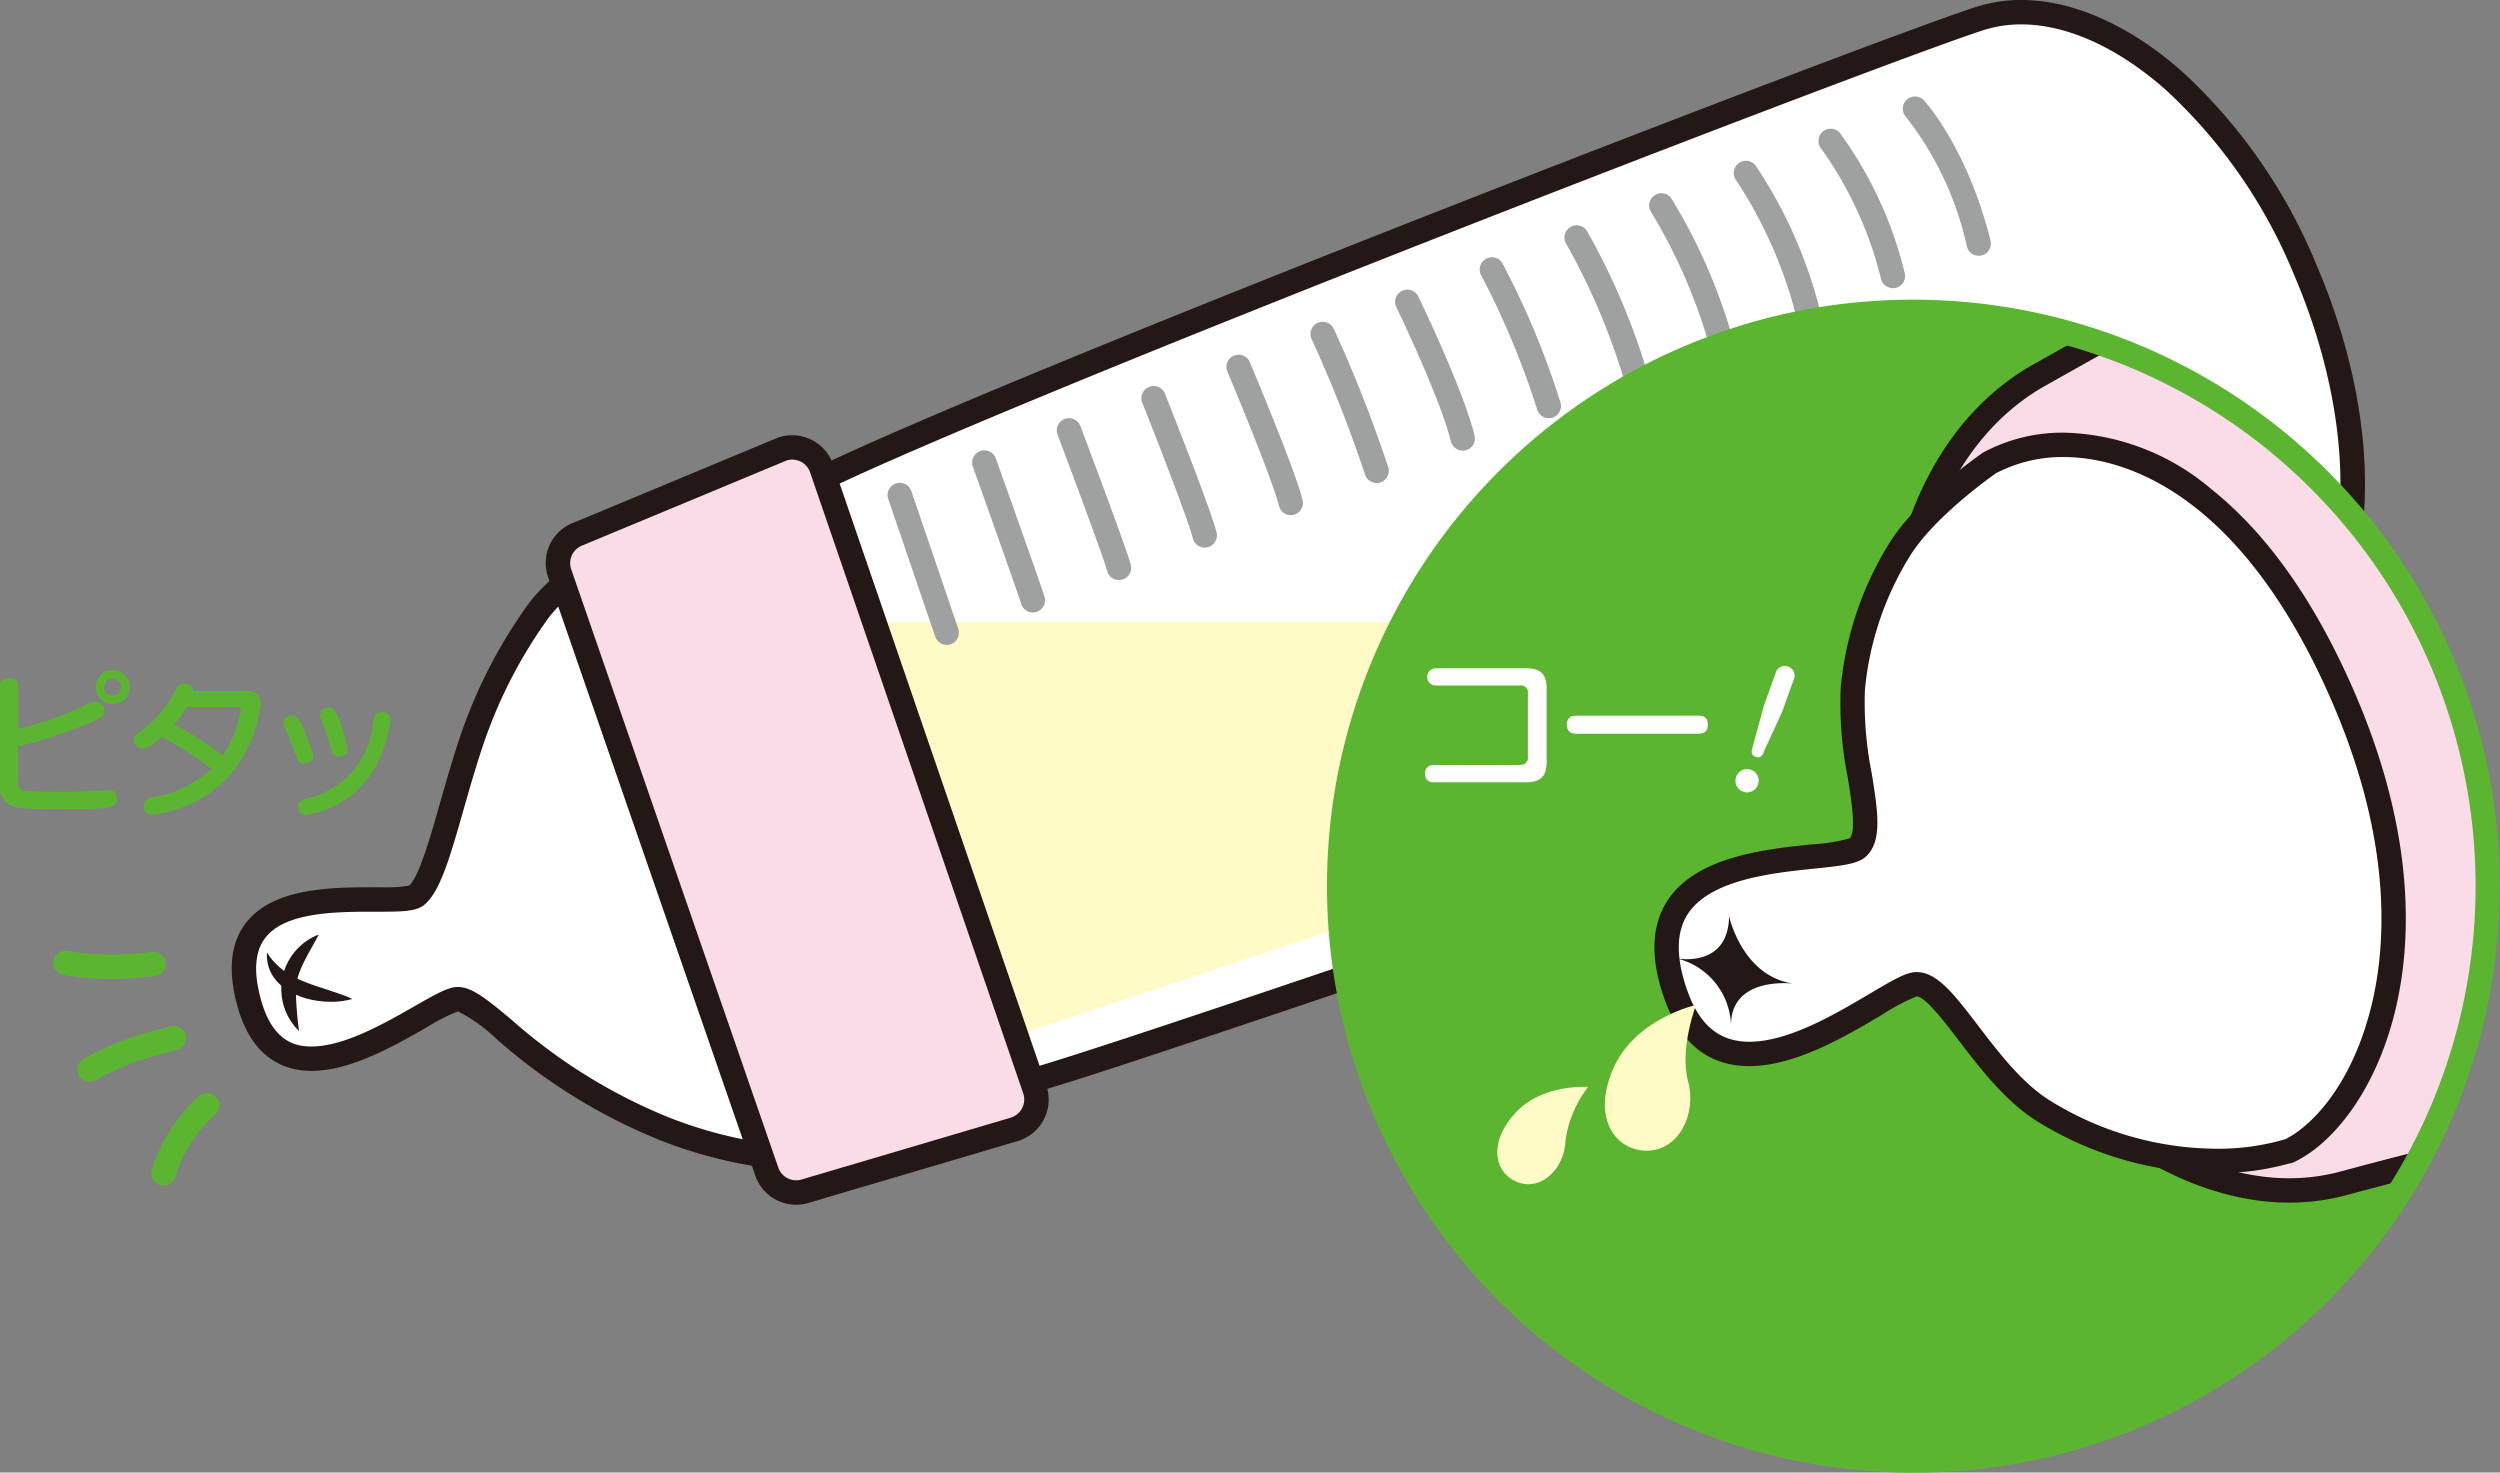 <svg xmlns="http://www.w3.org/2000/svg" xmlns:xlink="http://www.w3.org/1999/xlink" width="178.524" height="105.154" viewBox="0 0 178.524 105.154">
  <rect x="0" y="0" width="178.524" height="105.154" fill="#808080" stroke="none"/>
  <defs>
    <clipPath id="clip-path">
      <path id="パス_14316" data-name="パス 14316" d="M46.68,51.876A41.006,41.006,0,1,0,87.686,10.87,41.01,41.01,0,0,0,46.68,51.876" transform="translate(-46.68 -10.87)" fill="none"/>
    </clipPath>
  </defs>
  <g id="img_37" transform="translate(-0.02 -0.002)">
    <g id="グループ_2447" data-name="グループ 2447" transform="translate(0.02 0.002)">
      <path id="パス_14281" data-name="パス 14281" d="M47.781,76.81c-6.763,1.762-15.6-4.3-20.493-15.759s-3.012-21.743,2.746-25.719C36.2,31.09,107.456,3.568,115.653.9c7.541-2.48,17.747,4.9,23.321,17.911s4.078,25.883-3.115,29.243c-7.664,3.566-25.493,7.664-32.625,10.1C96.1,60.579,53.129,75.4,47.8,76.789" transform="translate(25.645 0.444)" fill="#fff"/>
      <path id="パス_14282" data-name="パス 14282" d="M45.83,78.428c-3.363,0-7.044-1.576-10.366-4.437a33.23,33.23,0,0,1-8.529-12.151,31.347,31.347,0,0,1-2.686-16.118c.61-4.74,2.648-8.526,5.738-10.66,3.639-2.5,28.017-12.289,42.224-17.9C92.381,9.2,111.876,1.807,115.831.522A10.6,10.6,0,0,1,119.145,0c3.7,0,7.8,1.834,11.544,5.165a38.811,38.811,0,0,1,9.533,13.751c5.748,13.418,4.19,26.761-3.547,30.375-4.952,2.3-13.89,4.772-21.776,6.95-4.306,1.189-8.374,2.312-10.935,3.188-1.358.461-4.051,1.383-7.46,2.55C81.382,67.159,53.361,76.754,48.6,78.042a.871.871,0,0,1-.154.056A10.384,10.384,0,0,1,45.83,78.428ZM119.145,1.744a8.86,8.86,0,0,0-2.773.433c-3.934,1.278-23.38,8.651-43.523,16.6C48.791,28.283,33.528,34.739,30.975,36.5c-2.677,1.848-4.453,5.2-5,9.448a29.619,29.619,0,0,0,2.56,15.211c3.972,9.29,10.922,15.532,17.294,15.532a8.678,8.678,0,0,0,2.053-.242.87.87,0,0,1,.144-.052c4.283-1.12,33.75-11.21,47.911-16.059,3.411-1.168,6.1-2.09,7.463-2.551,2.609-.892,6.7-2.022,11.033-3.218,7.821-2.16,16.685-4.607,21.5-6.849,3.206-1.5,5.283-5.159,5.847-10.307.586-5.349-.538-11.672-3.165-17.8a37.068,37.068,0,0,0-9.089-13.134C126.1,3.422,122.414,1.744,119.145,1.744Z" transform="translate(25.198 -0.002)" fill="#231815"/>
      <path id="パス_14283" data-name="パス 14283" d="M40.232,52.173,131.938,21.68H28.08Z" transform="translate(29.423 22.744)" fill="#fffbc7"/>
      <path id="パス_14284" data-name="パス 14284" d="M36.187,18.69s-4.98,2.91-6.8,5.574A34.7,34.7,0,0,0,24.854,33.1c-1.66,4.836-2.6,10.042-4,11.23S6.144,42.052,8.89,51.991c2.521,9.181,13.074-.307,14.919-.246,1.844.041,5.984,5.861,14.652,9.222,4.058,1.578,9.939,2.889,14.017,1.885L36.166,18.71Z" transform="translate(8.897 19.606)" fill="#fff"/>
      <path id="パス_14285" data-name="パス 14285" d="M36.631,18.265a.871.871,0,0,1,.867.778L53.74,63a.871.871,0,0,1-.609,1.148,14.521,14.521,0,0,1-3.448.376,32.65,32.65,0,0,1-11.094-2.3A40.572,40.572,0,0,1,26.965,55a11.2,11.2,0,0,0-2.72-1.937,13.465,13.465,0,0,0-2.235,1.143c-2.29,1.311-5.426,3.107-8.222,3.107-1.833,0-4.239-.806-5.293-4.645-.688-2.489-.489-4.473.592-5.893C10.894,44.4,14.594,44.2,17.92,44.2h.8a10.435,10.435,0,0,0,2.048-.122c.71-.666,1.468-3.321,2.2-5.89.437-1.531.932-3.266,1.5-4.931a35.608,35.608,0,0,1,4.634-9.042c1.912-2.793,6.873-5.711,7.083-5.834A.868.868,0,0,1,36.631,18.265Zm15.12,44.374L36.161,20.452c-1.482.95-4.377,2.943-5.615,4.75a33.988,33.988,0,0,0-4.424,8.623c-.557,1.623-1.024,3.26-1.476,4.844-.963,3.374-1.658,5.811-2.778,6.766-.539.46-1.414.51-3.146.51h-.8c-2.908,0-6.122.146-7.446,1.886-.734.964-.835,2.436-.3,4.375.828,3.017,2.459,3.365,3.614,3.365,2.332,0,5.236-1.663,7.356-2.876,1.621-.928,2.429-1.374,3.091-1.374h.047c1,.022,2.053.894,3.794,2.338A39.038,39.038,0,0,0,39.221,60.6a30.831,30.831,0,0,0,10.463,2.178A14.378,14.378,0,0,0,51.751,62.639Z" transform="translate(8.453 19.16)" fill="#231815"/>
      <path id="パス_14286" data-name="パス 14286" d="M9.323,33.19c1.373,2.213,3.853,2.316,6.107,3.32-2.357.7-6.271-.348-6.107-3.32" transform="translate(9.736 34.821)" fill="#231815"/>
      <path id="パス_14287" data-name="パス 14287" d="M12.481,32.59c-.615,1.23-1.68,2.685-1.619,4.078a26.385,26.385,0,0,0,.225,2.787,4.177,4.177,0,0,1,1.394-6.886" transform="translate(10.266 34.17)" fill="#231815"/>
      <path id="パス_14288" data-name="パス 14288" d="M52.164,64.258l-14.98,4.426a2.221,2.221,0,0,1-2.808-1.373L19.58,24.563a2.221,2.221,0,0,1,1.373-2.808L35.482,15.71a2.221,2.221,0,0,1,2.808,1.373L53.516,61.45a2.221,2.221,0,0,1-1.373,2.808" transform="translate(20.381 16.357)" fill="#fadce9"/>
      <path id="パス_14289" data-name="パス 14289" d="M36.922,70.118A3.08,3.08,0,0,1,34,68.037L19.2,25.294a3.086,3.086,0,0,1,1.886-3.907l14.5-6.035.055-.021a3.091,3.091,0,0,1,3.912,1.918L54.786,61.613a3.077,3.077,0,0,1-.151,2.352,3.043,3.043,0,0,1-1.621,1.509.874.874,0,0,1-.158.064L37.892,69.961A3.068,3.068,0,0,1,36.922,70.118Zm-.689-53.145-14.5,6.033-.055.021a1.357,1.357,0,0,0-.828,1.7L35.645,67.472a1.349,1.349,0,0,0,1.7.833l.033-.01L52.248,63.9l.062-.024a1.357,1.357,0,0,0,.828-1.7L37.912,17.812a1.349,1.349,0,0,0-1.68-.839Z" transform="translate(19.935 15.911)" fill="#231815"/>
      <path id="パス_14290" data-name="パス 14290" d="M5.993,35.145a23.341,23.341,0,0,1-3.368-.277.871.871,0,0,1,.242-1.725,20.231,20.231,0,0,0,6.094.058.871.871,0,0,1,.192,1.731A28.254,28.254,0,0,1,5.993,35.145Z" transform="translate(1.926 34.763)" fill="#5cb531"/>
      <path id="パス_14291" data-name="パス 14291" d="M3.587,39.731a.871.871,0,0,1-.445-1.62A21.505,21.505,0,0,1,8.8,35.937l.537-.15a.871.871,0,1,1,.47,1.677l-.541.151a20.163,20.163,0,0,0-5.233,1.993A.867.867,0,0,1,3.587,39.731Z" transform="translate(2.808 37.512)" fill="#5cb531"/>
      <path id="パス_14292" data-name="パス 14292" d="M6.166,44.694a.872.872,0,0,1-.822-1.159A11.579,11.579,0,0,1,8.7,38.317a.871.871,0,1,1,1.162,1.3,9.847,9.847,0,0,0-2.874,4.5A.871.871,0,0,1,6.166,44.694Z" transform="translate(5.515 39.968)" fill="#5cb531"/>
      <g id="グループ_2444" data-name="グループ 2444" transform="translate(0 47.866)">
        <path id="パス_14293" data-name="パス 14293" d="M1.291,31.168c0,.41,0,.758.594.82.43.041,1.762.041,2.316.041,1.107,0,1.8,0,2.459-.041.307,0,.8-.061,1.107-.061a.526.526,0,0,1,.594.594c0,.553-.348.676-1.475.717-.779.041-2.336.041-3.2.041a16.215,16.215,0,0,1-2.5-.123A1.493,1.493,0,0,1,.02,31.475V24.528c0-.287.082-.594.656-.594.492,0,.656.2.656.594v3.012a23.2,23.2,0,0,0,4.222-1.435c1.025-.471,1.107-.512,1.312-.512a.711.711,0,0,1,.615.7c0,.246-.061.43-1.332.943-.594.246-1.885.717-2.767.984a16.352,16.352,0,0,1-2.07.553v2.377Zm7.992-6.6a1.211,1.211,0,0,1-1.209,1.209,1.229,1.229,0,0,1-1.23-1.209,1.216,1.216,0,0,1,1.23-1.209A1.2,1.2,0,0,1,9.283,24.569Zm-1.824,0a.6.6,0,1,0,1.209,0,.6.6,0,0,0-.594-.615.617.617,0,0,0-.615.615Z" transform="translate(-0.02 -23.36)" fill="#5cb531"/>
        <path id="パス_14294" data-name="パス 14294" d="M12.662,24.322c.84,0,1.086.43,1.086.943A9.916,9.916,0,0,1,11.8,30.039a8.524,8.524,0,0,1-4.611,2.91,5.306,5.306,0,0,1-1.168.225.6.6,0,0,1-.635-.635c0-.43.287-.512.635-.594a8.333,8.333,0,0,0,4.2-2.029,23.891,23.891,0,0,0-2.459-1.68c-.287-.184-.779-.451-1.066-.635-.717.656-1.086.861-1.394.861a.649.649,0,0,1-.615-.635c0-.287.082-.348.533-.656a7.861,7.861,0,0,0,2.418-2.849c.123-.266.225-.492.615-.492.2,0,.676.1.676.512h3.689Zm-4.2,1.168a9.257,9.257,0,0,1-.9,1.23,27.344,27.344,0,0,1,3.484,2.234,9.008,9.008,0,0,0,1.271-3.217c0-.246-.184-.246-.471-.246Z" transform="translate(4.88 -22.867)" fill="#5cb531"/>
        <path id="パス_14295" data-name="パス 14295" d="M10.751,27.98a18.286,18.286,0,0,0-.758-1.865.785.785,0,0,1-.1-.389c0-.328.348-.512.635-.512.246,0,.451,0,1.025,1.5.123.328.348.881.389.984a1.115,1.115,0,0,1,.082.41c0,.492-.553.553-.656.553-.369,0-.43-.184-.594-.7ZM12,31.033a6.016,6.016,0,0,0,4.283-5.226c.1-.512.164-.82.635-.82a.569.569,0,0,1,.635.553,10.2,10.2,0,0,1-.82,2.828,6.666,6.666,0,0,1-3.422,3.422,6.211,6.211,0,0,1-1.8.533.568.568,0,0,1-.553-.635c0-.348.184-.41,1.045-.656Zm1.23-3.586a11.765,11.765,0,0,0-.635-1.906,1.2,1.2,0,0,1-.082-.369.581.581,0,0,1,.635-.512c.328,0,.43.164.676.7A15.2,15.2,0,0,1,14.5,27.59a.482.482,0,0,1-.143.389.815.815,0,0,1-.512.184c-.41,0-.471-.246-.594-.738Z" transform="translate(10.337 -21.996)" fill="#5cb531"/>
      </g>
      <path id="線_823" data-name="線 823" d="M3.807,11.174a.871.871,0,0,1-.824-.59L-.378.727A.871.871,0,0,1,1.27.165l3.361,9.857a.872.872,0,0,1-.824,1.152Z" transform="translate(63.799 34.879)" fill="#9fa0a0"/>
      <path id="パス_14296" data-name="パス 14296" d="M38.229,27.274a.871.871,0,0,1-.84-.645c-.118-.42-2.123-6.073-3.443-9.77a.871.871,0,1,1,1.641-.585c.556,1.559,3.339,9.364,3.484,9.9a.872.872,0,0,1-.842,1.1Z" transform="translate(35.525 16.463)" fill="#9fa0a0"/>
      <path id="パス_14297" data-name="パス 14297" d="M41.281,26.133a.871.871,0,0,1-.844-.66c-.186-.746-2.217-6.222-3.536-9.72a.871.871,0,1,1,1.63-.615c.34.9,3.325,8.829,3.6,9.912a.872.872,0,0,1-.846,1.082Z" transform="translate(38.62 15.288)" fill="#9fa0a0"/>
      <path id="パス_14298" data-name="パス 14298" d="M44.313,24.993a.871.871,0,0,1-.846-.665c-.308-1.263-2.711-7.416-3.611-9.68A.871.871,0,0,1,41.475,14c.134.337,3.285,8.273,3.685,9.911a.872.872,0,0,1-.847,1.077Z" transform="translate(41.715 14.113)" fill="#9fa0a0"/>
      <path id="パス_14299" data-name="パス 14299" d="M47.366,23.852a.871.871,0,0,1-.845-.662c-.51-2.062-3.675-9.57-3.707-9.646a.871.871,0,0,1,1.6-.677c.132.314,3.25,7.712,3.793,9.9a.872.872,0,0,1-.846,1.08Z" transform="translate(44.811 12.938)" fill="#9fa0a0"/>
      <path id="パス_14300" data-name="パス 14300" d="M50.408,22.732a.871.871,0,0,1-.844-.66,97.522,97.522,0,0,0-3.8-9.629.871.871,0,0,1,1.589-.714,96.211,96.211,0,0,1,3.9,9.921.872.872,0,0,1-.846,1.082Z" transform="translate(47.896 11.763)" fill="#9fa0a0"/>
      <path id="パス_14301" data-name="パス 14301" d="M53.461,21.592a.871.871,0,0,1-.845-.662c-.768-3.112-3.862-9.519-3.893-9.584a.871.871,0,0,1,1.568-.759c.13.269,3.205,6.637,4.017,9.926a.872.872,0,0,1-.846,1.08Z" transform="translate(50.991 10.587)" fill="#9fa0a0"/>
      <path id="パス_14302" data-name="パス 14302" d="M56.513,20.451a.871.871,0,0,1-.844-.66,58.646,58.646,0,0,0-3.985-9.542.871.871,0,1,1,1.544-.806,59.14,59.14,0,0,1,4.131,9.926.872.872,0,0,1-.846,1.082Z" transform="translate(54.087 9.412)" fill="#9fa0a0"/>
      <path id="パス_14303" data-name="パス 14303" d="M59.565,19.311a.871.871,0,0,1-.844-.658,47.83,47.83,0,0,0-4.073-9.5.871.871,0,0,1,1.515-.86,48.711,48.711,0,0,1,4.247,9.931.872.872,0,0,1-.845,1.084Z" transform="translate(57.182 8.237)" fill="#9fa0a0"/>
      <path id="パス_14304" data-name="パス 14304" d="M62.6,18.17a.871.871,0,0,1-.844-.66,39.031,39.031,0,0,0-4.136-9.443.871.871,0,0,1,1.478-.922,40.085,40.085,0,0,1,4.348,9.943A.872.872,0,0,1,62.6,18.17Z" transform="translate(60.277 7.062)" fill="#9fa0a0"/>
      <path id="パス_14305" data-name="パス 14305" d="M65.65,17.02a.871.871,0,0,1-.845-.661,32.059,32.059,0,0,0-4.213-9.383.871.871,0,0,1,1.427-1A33.248,33.248,0,0,1,66.5,15.939a.872.872,0,0,1-.846,1.081Z" transform="translate(63.373 5.876)" fill="#9fa0a0"/>
      <path id="パス_14306" data-name="パス 14306" d="M68.7,15.879a.871.871,0,0,1-.844-.66A27.133,27.133,0,0,0,63.573,5.9a.871.871,0,0,1,1.366-1.081A28.364,28.364,0,0,1,69.548,14.8a.872.872,0,0,1-.846,1.082Z" transform="translate(66.469 4.701)" fill="#9fa0a0"/>
      <path id="パス_14307" data-name="パス 14307" d="M71.744,14.739a.871.871,0,0,1-.844-.659,22.951,22.951,0,0,0-4.346-9.254.871.871,0,0,1,1.282-1.18c.126.136,3.1,3.415,4.754,10.01a.872.872,0,0,1-.845,1.083Z" transform="translate(69.554 3.526)" fill="#9fa0a0"/>
      <path id="パス_14308" data-name="パス 14308" d="M128.7,51.876A41.006,41.006,0,1,1,87.7,10.87,41.01,41.01,0,0,1,128.7,51.876" transform="translate(48.95 11.401)" fill="#5cb531"/>
      <g id="グループ_2445" data-name="グループ 2445" transform="translate(95.62 22.271)" clip-path="url(#clip-path)">
        <path id="パス_14309" data-name="パス 14309" d="M113.823,70.951c10.513-4.181,14.017-20.9,7.664-37.789S100.851,4.595,90.81,9.8c-3.935,2.049-7.869,4.263-14.57,8.033C66.936,23.079,63,37.568,69.005,53.491c6,15.943,18.649,24.817,28.956,22.05,8.2-2.213,11.107-2.685,15.862-4.59" transform="translate(-26.257 -13.304)" fill="#fadce9"/>
        <path id="パス_14310" data-name="パス 14310" d="M94.556,77.359h0c-4.877,0-10.093-2.217-14.687-6.241A42.008,42.008,0,0,1,68.637,54.244a44.824,44.824,0,0,1-2.764-11.78,34.389,34.389,0,0,1,.6-10.549c1.459-6.549,4.932-11.661,9.78-14.394,6.63-3.73,10.631-5.982,14.6-8.047a12.064,12.064,0,0,1,5.61-1.348c4.721,0,9.988,2.576,14.83,7.253A49.534,49.534,0,0,1,122.749,33.3c3.121,8.3,4.02,16.87,2.53,24.141-1.512,7.382-5.308,12.625-10.688,14.764a72.675,72.675,0,0,1-10.06,3.078c-1.666.427-3.555.912-5.9,1.544A15.739,15.739,0,0,1,94.556,77.359ZM96.464,9.867a10.338,10.338,0,0,0-4.807,1.152c-3.939,2.051-7.931,4.3-14.544,8.019-4.412,2.488-7.585,7.2-8.935,13.255-1.447,6.5-.725,13.875,2.088,21.336a40.268,40.268,0,0,0,10.75,16.179c4.276,3.746,9.084,5.809,13.539,5.809h0a13.993,13.993,0,0,0,3.626-.471c2.35-.635,4.245-1.121,5.916-1.549a71.4,71.4,0,0,0,9.847-3.008c4.819-1.916,8.237-6.709,9.628-13.5,1.425-6.953.553-15.184-2.454-23.178C115.961,20.205,105.362,9.867,96.464,9.867Z" transform="translate(-26.703 -13.75)" fill="#231815"/>
        <path id="パス_14311" data-name="パス 14311" d="M102.5,65.93c-4.549,1.394-11.517.881-17.521-2.889-4.2-2.644-6.968-9.1-9.058-9.017-2.09.061-13.792,10.8-17.235.533-3.75-11.128,11.578-8.873,13.074-10.308s-.738-6.7-.369-11.292a22.962,22.962,0,0,1,3.3-9.9c1.906-3.135,6.476-6.271,6.476-6.271,5.779-3.156,17.337-1.516,25.227,16.661,7.89,18.157,1.189,30.145-3.894,32.5" transform="translate(-34.705 -6.008)" fill="#fff"/>
        <path id="パス_14312" data-name="パス 14312" d="M97.81,67.955a24.5,24.5,0,0,1-12.855-3.731c-2.241-1.41-4.083-3.821-5.563-5.758C78.384,57.146,77,55.339,76.4,55.339h-.006a14.253,14.253,0,0,0-2.444,1.292c-2.624,1.554-6.217,3.683-9.5,3.683-2.958,0-5.027-1.694-6.147-5.036-.927-2.751-.833-5.024.28-6.755,2.05-3.189,7.032-3.7,10.329-4.045a12.709,12.709,0,0,0,2.705-.43c.477-.512.131-2.653-.147-4.377a26.92,26.92,0,0,1-.5-6.339,23.719,23.719,0,0,1,3.421-10.277c1.982-3.261,6.537-6.408,6.729-6.54a.876.876,0,0,1,.075-.046,11.965,11.965,0,0,1,5.726-1.391A16.837,16.837,0,0,1,97.474,19.14c3.968,3.172,7.386,8.019,10.159,14.408,8.084,18.6,1.172,31.089-4.326,33.639a.871.871,0,0,1-.3.078A18.854,18.854,0,0,1,97.81,67.955ZM76.4,53.6c1.463,0,2.685,1.6,4.376,3.811,1.468,1.921,3.132,4.1,5.106,5.341A22.73,22.73,0,0,0,97.81,66.213a16.919,16.919,0,0,0,4.875-.67l.044-.012c2.067-1.045,4.864-4.157,6.175-9.662,1.054-4.428,1.412-11.774-2.869-21.627C99.21,18.518,90.39,16.82,86.915,16.82a10.239,10.239,0,0,0-4.851,1.156c-.421.294-4.489,3.184-6.189,5.981A21.985,21.985,0,0,0,72.7,33.476a25.614,25.614,0,0,0,.487,5.919c.434,2.69.777,4.815-.384,5.928-.565.542-1.6.671-3.715.889-2.965.307-7.445.77-9.043,3.254-.812,1.264-.844,3.033-.094,5.258.881,2.627,2.309,3.849,4.5,3.849,2.808,0,6.164-1.988,8.615-3.44,1.725-1.022,2.585-1.514,3.273-1.534Z" transform="translate(-35.149 -6.454)" fill="#231815"/>
        <path id="パス_14313" data-name="パス 14313" d="M62.159,31.89s.9,4.406,4.652,4.918c0,0-4.631-.615-4.488,3.135a5.074,5.074,0,0,0-3.873-4.939s3.771.738,3.73-3.135" transform="translate(-34.33 11.165)" fill="#231815"/>
        <path id="パス_14314" data-name="パス 14314" d="M62.452,35.02s-1.189,3.135-.574,5.431c.635,2.316-.615,4.9-2.849,4.98-2.254.061-4.058-2.234-2.5-5.84s5.922-4.57,5.922-4.57" transform="translate(-36.959 14.47)" fill="#fffbc7"/>
        <path id="パス_14315" data-name="パス 14315" d="M58.678,37.885a8.047,8.047,0,0,0-1.619,3.853c-.061,1.824-1.537,3.463-3.2,3.012s-2.48-2.541-.533-4.836c1.926-2.3,5.349-2.029,5.349-2.029" transform="translate(-40.891 17.466)" fill="#fffbc7"/>
      </g>
      <path id="パス_14317" data-name="パス 14317" d="M88.142,10.445a41.888,41.888,0,0,1,16.3,80.463,41.887,41.887,0,0,1-32.6-77.171A41.609,41.609,0,0,1,88.142,10.445Zm0,82.013A40.135,40.135,0,1,0,48.007,52.322,40.181,40.181,0,0,0,88.142,92.458Z" transform="translate(48.504 10.955)" fill="#5cb531"/>
      <g id="グループ_2446" data-name="グループ 2446" transform="translate(101.768 47.723)">
        <path id="パス_14318" data-name="パス 14318" d="M56.443,30.176a.5.5,0,0,0,.574-.574V25.093a.5.5,0,0,0-.574-.574h-6a.615.615,0,1,1,0-1.23h6.414c1.045,0,1.5.389,1.5,1.475V29.93c0,1.107-.43,1.5-1.5,1.5H50.315a.56.56,0,0,1-.635-.615.565.565,0,0,1,.635-.615h6.107Z" transform="translate(-49.68 -23.29)" fill="#fff"/>
        <path id="パス_14319" data-name="パス 14319" d="M55.337,26.231c-.2,0-.717,0-.717-.635s.451-.656.717-.656h8.648c.2,0,.7,0,.7.635s-.451.656-.7.656Z" transform="translate(-44.497 -21.559)" fill="#fff"/>
      </g>
      <path id="パス_14320" data-name="パス 14320" d="M62.1,31.7a.83.83,0,1,1-.492-1.066A.827.827,0,0,1,62.1,31.7Zm.41-2.3c-.123.266-.287.41-.574.307-.266-.1-.328-.287-.246-.594l.84-3.074.861-2.4a.688.688,0,0,1,1.291.471l-.861,2.4-1.332,2.889Z" transform="translate(63.435 24.34)" fill="#fff"/>
    </g>
  </g>
</svg>
